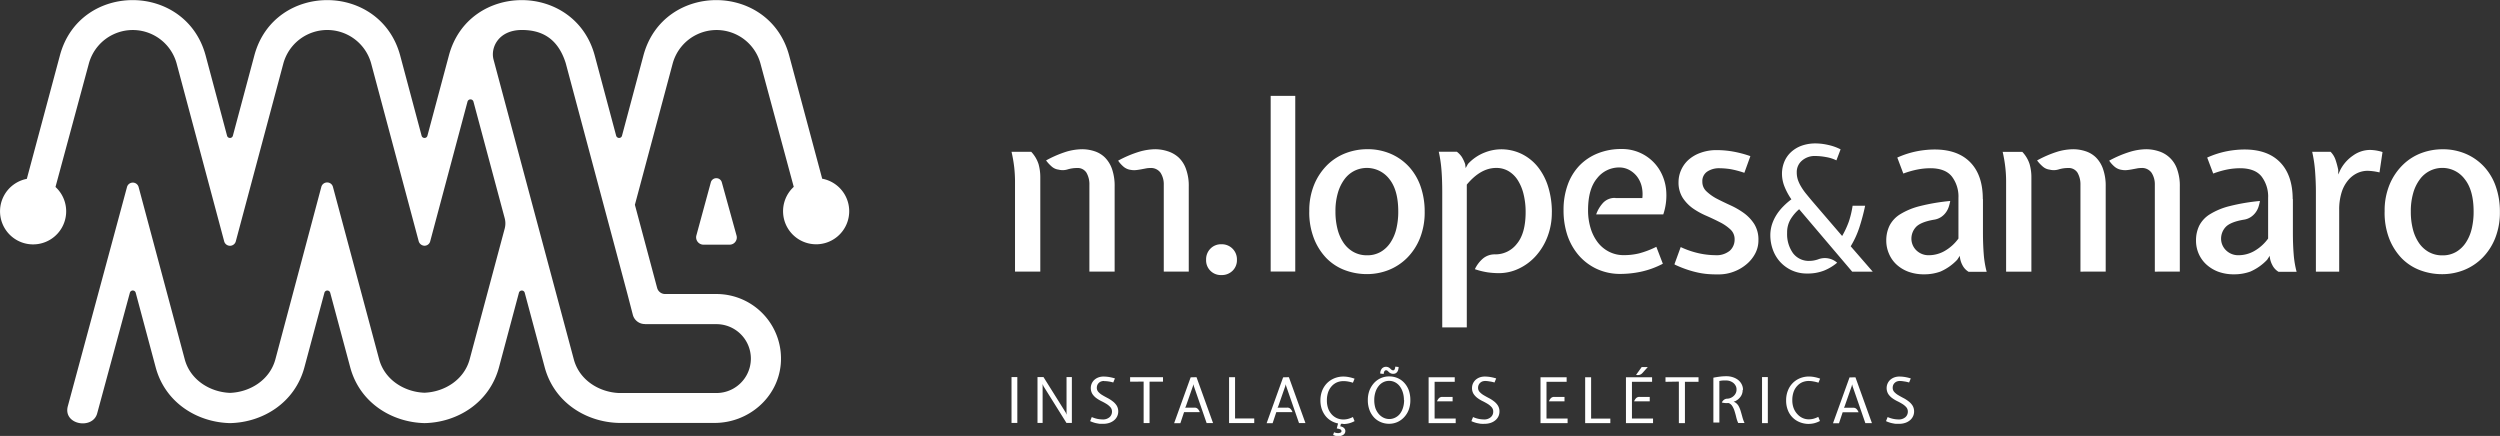 <svg id="Layer_1" data-name="Layer 1" xmlns="http://www.w3.org/2000/svg" viewBox="0 0 680.31 118.62"><rect x="0" y="0" width="680.31" height="118.62" fill="#333333" stroke="none"/><defs><style>.cls-1,.cls-2{fill:#fff;}.cls-1{fill-rule:evenodd;}</style></defs><title>malopesamaro</title><path class="cls-1" d="M397.48,149.24V125.66a5.8,5.8,0,0,0-.88-3.32,3.2,3.2,0,0,0-2.84-1.29,6.13,6.13,0,0,0-1.23.13l-1.32.25c-.45.08-.9.15-1.36.19a4.8,4.8,0,0,1-1.32-.06,3.82,3.82,0,0,1-1.93-.81,8.19,8.19,0,0,1-1.54-1.7,30.44,30.44,0,0,1,5.8-2.45,16.21,16.21,0,0,1,4.22-.66,11.1,11.1,0,0,1,3.44.54,8,8,0,0,1,3,1.7,7.91,7.91,0,0,1,2,3.12,13.24,13.24,0,0,1,.76,4.8v23.14Zm-20.24,0V125.66a6.3,6.3,0,0,0-.79-3.32,2.83,2.83,0,0,0-2.62-1.29,8.8,8.8,0,0,0-2.52.38,4.48,4.48,0,0,1-2.46.06,3.44,3.44,0,0,1-1.83-.81,10.31,10.31,0,0,1-1.57-1.69,30,30,0,0,1,5.67-2.43,15.9,15.9,0,0,1,4.1-.62,10.86,10.86,0,0,1,3.41.54,7.23,7.23,0,0,1,2.83,1.7,8.43,8.43,0,0,1,1.93,3.12,14,14,0,0,1,.72,4.8v23.14Zm-21.19-32.6h5.36a8.81,8.81,0,0,1,2,3.37,13.2,13.2,0,0,1,.47,3.56v25.67H357V124.58a35.9,35.9,0,0,0-.22-3.75,37.34,37.34,0,0,0-.73-4.19ZM409,146a4.12,4.12,0,0,1,1.17-3,4,4,0,0,1,3-1.2,4.1,4.1,0,0,1,4.22,4.22,4,4,0,0,1-1.2,3,4.13,4.13,0,0,1-3,1.16A4,4,0,0,1,409,146Zm24.26-44.58v47.8h-6.69v-47.8Zm10.94,31.47a19,19,0,0,0,.57,4.82,11.71,11.71,0,0,0,1.67,3.75,8,8,0,0,0,2.71,2.46,7.44,7.44,0,0,0,3.63.88,7.25,7.25,0,0,0,3.75-.94,8,8,0,0,0,2.68-2.59,11.69,11.69,0,0,0,1.58-3.78,19.84,19.84,0,0,0,.5-4.6q0-5.81-2.42-8.83a7.7,7.7,0,0,0-9.46-2.27,7.68,7.68,0,0,0-2.72,2.27,11.53,11.53,0,0,0-1.82,3.72,17.49,17.49,0,0,0-.67,5.11Zm-7.12,0a18.35,18.35,0,0,1,1.42-7.54,16.28,16.28,0,0,1,3.65-5.3,14.55,14.55,0,0,1,5.05-3.12,16.46,16.46,0,0,1,5.58-1,15.84,15.84,0,0,1,6.56,1.3,14.66,14.66,0,0,1,4.95,3.56,15.55,15.55,0,0,1,3.12,5.39,20.67,20.67,0,0,1,1.07,6.72,19,19,0,0,1-1.29,7.25,16,16,0,0,1-3.47,5.33,14.84,14.84,0,0,1-5,3.31,16,16,0,0,1-5.93,1.13,17,17,0,0,1-6.09-1.1,13.82,13.82,0,0,1-5-3.28,16.23,16.23,0,0,1-3.37-5.36,19.66,19.66,0,0,1-1.26-7.28Zm66,.19a18.24,18.24,0,0,1-1.2,6.71,16.6,16.6,0,0,1-3.19,5.23,14.44,14.44,0,0,1-4.6,3.41,12.52,12.52,0,0,1-5.39,1.23,21.82,21.82,0,0,1-3.09-.22,20.11,20.11,0,0,1-3.47-.86,8.69,8.69,0,0,1,2.21-2.91,5,5,0,0,1,3.34-1.12,7.35,7.35,0,0,0,5.86-2.86q2.4-2.86,2.4-8.65a20,20,0,0,0-.54-4.78,12.6,12.6,0,0,0-1.54-3.8,7.57,7.57,0,0,0-2.49-2.51,6.41,6.41,0,0,0-3.44-.92c-2.82,0-5.48,1.51-8,4.54v38.85h-6.68v-36.7q0-3.6-.22-6.25a34.69,34.69,0,0,0-.73-4.85h4.92a6,6,0,0,1,1.33,1.38,9.72,9.72,0,0,1,.94,2l.13,1.07.63-1.13a12.17,12.17,0,0,1,4.51-3.09,12.39,12.39,0,0,1,4.32-.89,12.72,12.72,0,0,1,5.92,1.33,13,13,0,0,1,4.39,3.62,16.52,16.52,0,0,1,2.74,5.43,23.29,23.29,0,0,1,.95,6.78Zm17.31-3.85h7.32a9.26,9.26,0,0,0-.19-3.22,7.31,7.31,0,0,0-1.26-2.65,6.73,6.73,0,0,0-2.12-1.79,5.7,5.7,0,0,0-2.74-.67,7.59,7.59,0,0,0-6,2.94q-2.46,2.92-2.46,8.67a16.58,16.58,0,0,0,.72,5,12,12,0,0,0,2,3.88,9.05,9.05,0,0,0,3.09,2.49,8.66,8.66,0,0,0,3.88.88,17.39,17.39,0,0,0,4.16-.47,24.43,24.43,0,0,0,4.73-1.8l1.77,4.61a23.51,23.51,0,0,1-6.09,2.2,27.45,27.45,0,0,1-5.33.57,15.08,15.08,0,0,1-6.62-1.39,14.72,14.72,0,0,1-4.92-3.75,16.36,16.36,0,0,1-3.06-5.51,21.39,21.39,0,0,1-1-6.69,20,20,0,0,1,1.14-6.94,14.78,14.78,0,0,1,3.21-5.23,14.29,14.29,0,0,1,5-3.31,17,17,0,0,1,6.43-1.17,12,12,0,0,1,5.89,1.45,11.88,11.88,0,0,1,4.23,3.88,12.89,12.89,0,0,1,2,5.65,16.21,16.21,0,0,1-.76,6.81H515.15a9,9,0,0,1,1.92-3.19,4.35,4.35,0,0,1,3.31-1.29Zm16.06,18,1.7-4.67a23.53,23.53,0,0,0,5,1.71,21.56,21.56,0,0,0,4.38.5,5.66,5.66,0,0,0,4-1.23,4.06,4.06,0,0,0,1.29-3.06,3.57,3.57,0,0,0-1.14-2.71,12.23,12.23,0,0,0-2.83-1.95q-1.71-.88-3.66-1.74a21.09,21.09,0,0,1-3.66-2,10.85,10.85,0,0,1-2.84-2.93,7.75,7.75,0,0,1-1.13-4.32,8.06,8.06,0,0,1,.63-3.06,8.25,8.25,0,0,1,1.92-2.8,9.76,9.76,0,0,1,3.28-2,12.64,12.64,0,0,1,4.7-.79,26.13,26.13,0,0,1,4.07.35,30.37,30.37,0,0,1,4.95,1.29l-1.64,4.54a25.53,25.53,0,0,0-3.76-1,20.75,20.75,0,0,0-3-.25,5.78,5.78,0,0,0-3.35.92,3.1,3.1,0,0,0-1.32,2.74,3.5,3.5,0,0,0,1.14,2.65,12.55,12.55,0,0,0,2.83,2q1.71.88,3.66,1.77a21.36,21.36,0,0,1,3.66,2.11,11.12,11.12,0,0,1,2.84,3,8,8,0,0,1,1.13,4.41,7.6,7.6,0,0,1-.88,3.62,9.65,9.65,0,0,1-2.4,2.94,11.62,11.62,0,0,1-3.47,2,11.36,11.36,0,0,1-4,.73c-.8,0-1.64,0-2.53-.06a20.37,20.37,0,0,1-2.77-.35,26.9,26.9,0,0,1-3.12-.82,30.25,30.25,0,0,1-3.56-1.42Zm83.95-17.72v9c0,2.31.08,4.34.22,6.08a26.57,26.57,0,0,0,.79,4.7h-4.92a4.46,4.46,0,0,1-1.7-1.86,6.06,6.06,0,0,1-.69-2.49l-.7,1.07a13.92,13.92,0,0,1-4.57,3.22,12.81,12.81,0,0,1-4.44.75,12.23,12.23,0,0,1-4.32-.72,9.79,9.79,0,0,1-3.25-2,8.51,8.51,0,0,1-2-2.9,8.89,8.89,0,0,1-.73-3.56,9.12,9.12,0,0,1,.89-4.07,7.88,7.88,0,0,1,2.93-3.12,19,19,0,0,1,5.39-2.21,54,54,0,0,1,8.2-1.38,14.5,14.5,0,0,1-.38,1.51,5.39,5.39,0,0,1-.76,1.54,5,5,0,0,1-1.32,1.3,4.81,4.81,0,0,1-2,.75c-2.43.42-4.06,1.11-4.88,2a4.67,4.67,0,0,0-1.23,3.12,4.44,4.44,0,0,0,1.32,3.19,4.73,4.73,0,0,0,3.53,1.35,8.65,8.65,0,0,0,4.1-1.1,11.93,11.93,0,0,0,3.85-3.44V129.19a9,9,0,0,0-1.8-5.84q-1.8-2.23-5.83-2.24a18.81,18.81,0,0,0-3.37.32,24.46,24.46,0,0,0-4,1.13l-1.64-4.35a24.57,24.57,0,0,1,5.55-1.76,26.44,26.44,0,0,1,4.61-.44q6.3,0,9.71,3.5t3.4,10Zm46.77,19.74V125.66a5.8,5.8,0,0,0-.89-3.32,3.17,3.17,0,0,0-2.83-1.29,6.13,6.13,0,0,0-1.23.13l-1.33.25c-.44.08-.89.15-1.35.19a4.88,4.88,0,0,1-1.33-.06,3.82,3.82,0,0,1-1.92-.81,7.92,7.92,0,0,1-1.54-1.7,30.44,30.44,0,0,1,5.8-2.45,16.09,16.09,0,0,1,4.22-.66,11.14,11.14,0,0,1,3.44.54,7.7,7.7,0,0,1,5,4.82,13.24,13.24,0,0,1,.76,4.8v23.14Zm-20.24,0V125.66a6.4,6.4,0,0,0-.79-3.32,2.83,2.83,0,0,0-2.62-1.29,8.8,8.8,0,0,0-2.52.38,4.48,4.48,0,0,1-2.46.06,3.44,3.44,0,0,1-1.83-.81,10.35,10.35,0,0,1-1.58-1.69,30,30,0,0,1,5.68-2.43,15.84,15.84,0,0,1,4.1-.62,10.76,10.76,0,0,1,3.4.54,7.19,7.19,0,0,1,2.84,1.7,8.28,8.28,0,0,1,1.92,3.12,13.73,13.73,0,0,1,.73,4.8v23.14Zm-21.19-32.6h5.36a8.65,8.65,0,0,1,2,3.37,12.81,12.81,0,0,1,.48,3.56v25.67h-6.88V124.58a33.36,33.36,0,0,0-.22-3.75,37.22,37.22,0,0,0-.72-4.19Zm79,12.86v9q0,3.47.22,6.08a26.57,26.57,0,0,0,.79,4.7h-4.92a4.4,4.4,0,0,1-1.7-1.86,6.07,6.07,0,0,1-.7-2.49l-.69,1.07a14,14,0,0,1-4.57,3.22,12.87,12.87,0,0,1-4.45.75,12.23,12.23,0,0,1-4.32-.72,10,10,0,0,1-3.25-2,8.64,8.64,0,0,1-2.05-2.9,8.88,8.88,0,0,1-.72-3.56,9.11,9.11,0,0,1,.88-4.07,7.91,7.91,0,0,1,2.94-3.12,18.87,18.87,0,0,1,5.39-2.21,53.88,53.88,0,0,1,8.19-1.38,14.29,14.29,0,0,1-.37,1.51,5.39,5.39,0,0,1-.76,1.54,5.15,5.15,0,0,1-1.33,1.3,4.71,4.71,0,0,1-2,.75c-2.44.42-4.07,1.11-4.89,2a4.67,4.67,0,0,0-1.23,3.12,4.41,4.41,0,0,0,1.33,3.19,4.72,4.72,0,0,0,3.53,1.35,8.68,8.68,0,0,0,4.1-1.1,11.9,11.9,0,0,0,3.84-3.44V129.19a9,9,0,0,0-1.79-5.84q-1.8-2.23-5.84-2.24a18.9,18.9,0,0,0-3.37.32,24.09,24.09,0,0,0-3.94,1.13l-1.64-4.35a24.57,24.57,0,0,1,5.55-1.76,26.24,26.24,0,0,1,4.6-.44q6.32,0,9.71,3.5t3.41,10ZM710,116.64h5a5.66,5.66,0,0,1,1.33,2.14,22.73,22.73,0,0,1,.75,2.78v1.26l.57-1.26a10.64,10.64,0,0,1,3.47-3.91,8,8,0,0,1,4.6-1.52,12,12,0,0,1,3.41.57l-.82,5.55a15.56,15.56,0,0,0-3.22-.44,6.68,6.68,0,0,0-2.9.66,7.38,7.38,0,0,0-2.49,2,9.52,9.52,0,0,0-1.73,3.31,15.57,15.57,0,0,0-.63,4.69v16.78H711V127.48c0-1.8-.08-3.65-.22-5.55a36.08,36.08,0,0,0-.79-5.29Zm26.83,16.27a19,19,0,0,0,.57,4.82,11.71,11.71,0,0,0,1.67,3.75,8,8,0,0,0,2.71,2.46,7.44,7.44,0,0,0,3.63.88,7.25,7.25,0,0,0,3.75-.94,8,8,0,0,0,2.68-2.59,11.69,11.69,0,0,0,1.58-3.78,19.84,19.84,0,0,0,.5-4.6q0-5.81-2.42-8.83a7.58,7.58,0,0,0-12.17,0,11.35,11.35,0,0,0-1.83,3.72,17.83,17.83,0,0,0-.67,5.11Zm-7.12,0a18.35,18.35,0,0,1,1.42-7.54,16.15,16.15,0,0,1,3.66-5.3,14.42,14.42,0,0,1,5-3.12,16.46,16.46,0,0,1,5.58-1,15.81,15.81,0,0,1,6.56,1.3,14.66,14.66,0,0,1,4.95,3.56,15.25,15.25,0,0,1,3.12,5.39,20.4,20.4,0,0,1,1.07,6.72,19,19,0,0,1-1.29,7.25,16,16,0,0,1-3.47,5.33,14.84,14.84,0,0,1-5,3.31,16,16,0,0,1-5.93,1.13,16.9,16.9,0,0,1-6.08-1.1,13.77,13.77,0,0,1-5-3.28,16.23,16.23,0,0,1-3.37-5.36A19.66,19.66,0,0,1,729.7,132.91Z" transform="translate(-80.79 -75.33)"/><path class="cls-1" d="M575.51,145.92a5.05,5.05,0,0,1,5.21.9,13.26,13.26,0,0,1-3.6,2.16,12.12,12.12,0,0,1-4.54.78,9.8,9.8,0,0,1-4.29-.9,9.94,9.94,0,0,1-3.15-2.34,10,10,0,0,1-1.94-3.32,11.51,11.51,0,0,1-.66-3.86,9.71,9.71,0,0,1,.47-3,11.81,11.81,0,0,1,1.26-2.63,13.83,13.83,0,0,1,1.82-2.24,19.38,19.38,0,0,1,2.18-1.9,17.49,17.49,0,0,1-1.9-3.53,9.43,9.43,0,0,1-.66-3.38,8.61,8.61,0,0,1,.62-3.27,7.44,7.44,0,0,1,1.8-2.63A8.55,8.55,0,0,1,571,115a11.17,11.17,0,0,1,3.89-.64,15.62,15.62,0,0,1,3.38.41,13.76,13.76,0,0,1,3.39,1.2l-1.14,3a10.07,10.07,0,0,0-2.84-.9,16.8,16.8,0,0,0-2.89-.29,5.27,5.27,0,0,0-3.64,1.26,4.05,4.05,0,0,0-1.42,3.19,6.42,6.42,0,0,0,.3,2,9.32,9.32,0,0,0,.86,1.85,15.61,15.61,0,0,0,1.32,1.9c.52.64,1.11,1.36,1.78,2.15l8.09,9.42a23.86,23.86,0,0,0,1.85-4,25.54,25.54,0,0,0,1-4.24h3.41a55.54,55.54,0,0,1-1.56,5.87,24.52,24.52,0,0,1-2.37,5.17l6,6.91h-5.59l-14.44-17a11.42,11.42,0,0,0-2.35,2.77,7,7,0,0,0-.92,3.67,8.9,8.9,0,0,0,1.59,5.51,5.35,5.35,0,0,0,4.57,2.11,6.18,6.18,0,0,0,1-.09A8.14,8.14,0,0,0,575.51,145.92Z" transform="translate(-80.79 -75.33)"/><path class="cls-2" d="M275.72,123.82a1.54,1.54,0,0,0-1.5,1.14l-3.94,14.48a2,2,0,0,0,1.88,2.47h7.17a1.92,1.92,0,0,0,1.56-.77,1.94,1.94,0,0,0,.33-1.71l-4-14.46A1.53,1.53,0,0,0,275.72,123.82Z" transform="translate(-80.79 -75.33)"/><path class="cls-2" d="M304.54,124l-9-33.57c-2.68-10-11.25-15.06-19.81-15.07s-17.16,5-19.85,15.08l-5.83,21.83a.81.81,0,0,1-.85.6.85.85,0,0,1-.75-.65l-5.82-21.78c-2.69-10-11.27-15.08-19.85-15.08s-17.15,5-19.84,15.08l-5.84,21.83a.8.8,0,0,1-.79.6.81.81,0,0,1-.79-.6l-5.83-21.83c-2.69-10-11.27-15.08-19.85-15.08h0c-8.57,0-17.15,5-19.84,15.08l-5.84,21.83a.8.8,0,0,1-.79.6.81.81,0,0,1-.79-.6l-5.83-21.83c-2.69-10-11.27-15.08-19.85-15.08s-17.13,5-19.81,15.07l-9,33.57a9,9,0,1,0,7.8,2.21L105,92.52a12.38,12.38,0,0,1,23.83,0l12.94,48.39a1.64,1.64,0,0,0,3.21,0l12.94-48.39a12.39,12.39,0,0,1,23.85,0l12.94,48.39a1.69,1.69,0,0,0,1.6,1.29h0a1.6,1.6,0,0,0,1.55-1.21l10.15-38a.84.84,0,0,1,1.62,0l8.49,31.68a5.49,5.49,0,0,1,0,2.9l-9.51,35.49c-1.51,5.65-6.9,8.94-12.33,9.14-5.43-.2-10.82-3.49-12.33-9.14l-12.56-46.87a1.61,1.61,0,0,0-1.58-1.21h0a1.63,1.63,0,0,0-1.58,1.21L155.73,173.1c-1.52,5.65-6.91,8.94-12.34,9.14-5.42-.2-10.82-3.49-12.33-9.14l-12.55-46.87a1.63,1.63,0,0,0-1.58-1.21h0a1.63,1.63,0,0,0-1.58,1.21L99.25,185.85c-1.38,5.11,6.83,6.48,8,1.92L116.13,155a.82.82,0,0,1,1.59,0l5.43,20.27c2.61,9.74,11.41,15,20.24,15.2h0c8.83-.18,17.63-5.46,20.24-15.2L169.07,155a.82.82,0,0,1,.79-.61.81.81,0,0,1,.79.61l5.44,20.27c2.61,9.74,11.41,15,20.24,15.2h0c8.84-.18,17.64-5.46,20.25-15.2L222,155a.82.82,0,0,1,.79-.61.81.81,0,0,1,.79.61L229,175.22c2.61,9.75,11.41,15,20.24,15.2h26c9.13,0,17.12-6.76,18-15.85a17.56,17.56,0,0,0-17.46-19.23h-14a2.25,2.25,0,0,1-2.17-1.67l-6.05-22.61,10.31-38.54a12.38,12.38,0,0,1,23.83,0l9.09,33.66a9,9,0,1,0,7.8-2.21Zm-48.25,39.54h19.46a9.37,9.37,0,0,1,0,18.74H249.27c-5.43-.21-10.82-3.5-12.33-9.15l-12.56-46.87L215.1,91.57c-.9-3.34,1.4-8.08,7.7-8.08,5.11,0,9.71,2,11.93,9l11.18,41.82,1.81,6.76,3.8,14.24L253,161A3.37,3.37,0,0,0,256.29,163.51Z" transform="translate(-80.79 -75.33)"/><path class="cls-1" d="M357.63,190.42h-1.58V177.94h1.58v12.48Zm7.12-10-.24-.58,0,.58v10h-1.39V177.94h1.63l6.06,9.68.21.57,0-.6v-9.65h1.45v12.48H371l-6.25-10ZM381.26,179a2.44,2.44,0,0,0-.85.14,1.86,1.86,0,0,0-.63.41,1.79,1.79,0,0,0-.39.59,2.08,2.08,0,0,0-.13.71,1.65,1.65,0,0,0,.43,1.14,4.63,4.63,0,0,0,1.09.87c.43.26.9.52,1.4.78a9.12,9.12,0,0,1,1.39.89,4.61,4.61,0,0,1,1.09,1.16,3.07,3.07,0,0,1,.43,1.65,3,3,0,0,1-.27,1.24,3.1,3.1,0,0,1-.79,1.06,3.91,3.91,0,0,1-1.28.74,5.1,5.1,0,0,1-1.73.28c-.24,0-.51,0-.81,0s-.6-.07-.91-.13a5.64,5.64,0,0,1-.94-.24,6.29,6.29,0,0,1-.92-.36l.45-1.11a7.76,7.76,0,0,0,1.55.5,7.6,7.6,0,0,0,1.39.15,2.7,2.7,0,0,0,1.89-.61,2,2,0,0,0,.67-1.5,1.8,1.8,0,0,0-.43-1.22,4.78,4.78,0,0,0-1.07-.89,15,15,0,0,0-1.39-.76,9.5,9.5,0,0,1-1.39-.84,4.5,4.5,0,0,1-1.06-1.12,3.15,3.15,0,0,1-.18-2.82,3,3,0,0,1,.71-1,3.38,3.38,0,0,1,1.1-.67,3.93,3.93,0,0,1,1.41-.24,9.33,9.33,0,0,1,1.48.12,11.78,11.78,0,0,1,1.62.39l-.46,1.11a7.92,7.92,0,0,0-1.37-.3,7.58,7.58,0,0,0-1.1-.08Zm7.06.2v-1.23h8.95v1.23h-3.66v11.25H392V179.17Zm18.07-1.23,4.5,12.48h-1.75l-3.48-10.06-.12-.5-.12.5-1.93,5.51-.19.36.21,0h2.32a1.18,1.18,0,0,1,.94.37,2.75,2.75,0,0,1,.52.86H403l-1,3H400.3l4.5-12.48Zm8.84,0h1.65v11.24h5.22l0,1.24h-6.85V177.94Zm16.3,0,4.5,12.48h-1.75l-3.49-10.06-.12-.5-.12.5-1.92,5.51-.19.36.21,0H431a1.19,1.19,0,0,1,1,.37,2.55,2.55,0,0,1,.51.86H428.1l-1,3h-1.63l4.49-12.48Zm14.76,12.69H446l-.31,0-.18.69a1.78,1.78,0,0,1,.49.13,1.43,1.43,0,0,1,.45.26,1.18,1.18,0,0,1,.32.38,1,1,0,0,1,.12.48,1.2,1.2,0,0,1-.17.66,1.38,1.38,0,0,1-.46.44,1.93,1.93,0,0,1-.63.25,3.42,3.42,0,0,1-.7.08,3.57,3.57,0,0,1-.62-.07,3.68,3.68,0,0,1-.74-.26l.24-.74a2.84,2.84,0,0,0,.6.18,3.05,3.05,0,0,0,.52.05,1.64,1.64,0,0,0,.6-.12.41.41,0,0,0,.31-.42.53.53,0,0,0-.34-.49,3.56,3.56,0,0,0-.95-.23l.36-1.37a6,6,0,0,1-1.93-.74,5.56,5.56,0,0,1-1.52-1.34,6.55,6.55,0,0,1-1-1.87,7.45,7.45,0,0,1-.35-2.33,7.19,7.19,0,0,1,.47-2.63,6.23,6.23,0,0,1,1.32-2.05,6.07,6.07,0,0,1,2-1.33,6.45,6.45,0,0,1,2.46-.47,7.66,7.66,0,0,1,1.48.15,9.59,9.59,0,0,1,1.56.43l-.45,1.1a10.09,10.09,0,0,0-1.37-.34,7.34,7.34,0,0,0-1.22-.1,4.63,4.63,0,0,0-1.7.32,4.2,4.2,0,0,0-1.43,1,4.9,4.9,0,0,0-1,1.64,6.71,6.71,0,0,0-.36,2.29,6.38,6.38,0,0,0,.36,2.24,5,5,0,0,0,1,1.62,4.26,4.26,0,0,0,1.43,1,4.44,4.44,0,0,0,1.7.33,5.3,5.3,0,0,0,1.23-.15,6.83,6.83,0,0,0,1.36-.52l.45,1.12a6.86,6.86,0,0,1-1.57.61,6.29,6.29,0,0,1-1.47.18Zm18.29-6.45a7.31,7.31,0,0,1-.46,2.68,6.17,6.17,0,0,1-1.26,2,5.68,5.68,0,0,1-1.85,1.31,5.56,5.56,0,0,1-2.21.45,5.7,5.7,0,0,1-2.26-.45,5.33,5.33,0,0,1-1.84-1.27,6.16,6.16,0,0,1-1.23-2,7.59,7.59,0,0,1-.46-2.73,7.37,7.37,0,0,1,.47-2.69,6.76,6.76,0,0,1,1.26-2,5.65,5.65,0,0,1,1.84-1.3,5.58,5.58,0,0,1,2.22-.45,5.89,5.89,0,0,1,2.27.44,5.29,5.29,0,0,1,1.84,1.29,6.11,6.11,0,0,1,1.23,2,7.9,7.9,0,0,1,.44,2.71Zm-1.75,0a6.69,6.69,0,0,0-.32-2.17,5.31,5.31,0,0,0-.86-1.66,3.79,3.79,0,0,0-1.29-1.05,3.5,3.5,0,0,0-1.56-.36,3.57,3.57,0,0,0-1.57.36,3.66,3.66,0,0,0-1.28,1.05,5.13,5.13,0,0,0-.87,1.66,7,7,0,0,0-.32,2.17,7.17,7.17,0,0,0,.32,2.2A5,5,0,0,0,456,188a4,4,0,0,0,1.29,1,3.56,3.56,0,0,0,3.12,0,3.76,3.76,0,0,0,1.29-1,5.15,5.15,0,0,0,.86-1.65,6.88,6.88,0,0,0,.32-2.2ZM456.39,177a2,2,0,0,1,.48-1.41,1.49,1.49,0,0,1,1.05-.45,1.63,1.63,0,0,1,1.1.41l.41.38a.7.7,0,0,0,.52.17c.29,0,.47-.33.53-1l.91.1a3.31,3.31,0,0,1-.16.9,1.57,1.57,0,0,1-.34.57,1.27,1.27,0,0,1-.45.3,1.44,1.44,0,0,1-.49.08,1.57,1.57,0,0,1-1.12-.39l-.42-.39a.64.64,0,0,0-.47-.18.51.51,0,0,0-.4.23,1.46,1.46,0,0,0-.2.77l-.95-.1Zm13.16,1h7.11v1.23h-5.48v10h5.74v1.24h-7.37V177.94Zm6.53,5.34h-2.77a1.22,1.22,0,0,0-.95.35,2.43,2.43,0,0,0-.52.85h4.24v-1.2ZM485,179a2.48,2.48,0,0,0-.85.14,1.92,1.92,0,0,0-.62.41,1.79,1.79,0,0,0-.39.59,1.87,1.87,0,0,0-.13.71,1.6,1.6,0,0,0,.43,1.14,4.78,4.78,0,0,0,1.08.87c.44.26.9.52,1.4.78a8.75,8.75,0,0,1,1.4.89,4.39,4.39,0,0,1,1.08,1.16,3,3,0,0,1,.43,1.65,3.13,3.13,0,0,1-.26,1.24,3.1,3.1,0,0,1-.79,1.06,3.91,3.91,0,0,1-1.28.74,5.16,5.16,0,0,1-1.74.28,8,8,0,0,1-.8,0c-.3,0-.6-.07-.91-.13a5.75,5.75,0,0,1-.95-.24,6.63,6.63,0,0,1-.91-.36l.45-1.11a7.56,7.56,0,0,0,1.55.5,7.41,7.41,0,0,0,1.38.15,2.67,2.67,0,0,0,1.89-.61,1.92,1.92,0,0,0,.67-1.5,1.75,1.75,0,0,0-.43-1.22,4.72,4.72,0,0,0-1.06-.89c-.43-.26-.89-.52-1.39-.76a9,9,0,0,1-1.39-.84,4.55,4.55,0,0,1-1.07-1.12,3,3,0,0,1-.43-1.62,3.07,3.07,0,0,1,.25-1.2,3.28,3.28,0,0,1,.71-1,3.49,3.49,0,0,1,1.1-.67,4,4,0,0,1,1.41-.24,9.45,9.45,0,0,1,1.49.12,12.14,12.14,0,0,1,1.62.39l-.46,1.11a8.13,8.13,0,0,0-1.37-.3A7.81,7.81,0,0,0,485,179Zm15-1h7.11v1.23h-5.48v10h5.74v1.24H500V177.94Zm6.53,5.34h-2.77a1.22,1.22,0,0,0-.95.35,2.43,2.43,0,0,0-.52.85h4.24v-1.2Zm5.59-5.34h1.65v11.24H519l0,1.24h-6.85V177.94Zm11.13,0h7.11v1.23h-5.48v10h5.74v1.24h-7.37V177.94Zm6.53,5.34H527a1.22,1.22,0,0,0-1,.35,2.43,2.43,0,0,0-.52.85h4.24v-1.2Zm-2.1-6.46a1.45,1.45,0,0,1-.79.47,2.22,2.22,0,0,1-.89,0l1.53-2.13h1.66l-1.51,1.68Zm6.33,2.35v-1.23H543v1.23H539.3v11.25h-1.65V179.17Zm21,2.25a3,3,0,0,1-.58,1.81,3.89,3.89,0,0,1-1.47,1.22l-.41.14.34.14a2.83,2.83,0,0,1,1,1,6.78,6.78,0,0,1,.57,1.37c.15.49.3,1,.45,1.57a9.51,9.51,0,0,0,.61,1.71h-1.72a8,8,0,0,1-.54-1.58c-.13-.56-.28-1.1-.44-1.61a5.82,5.82,0,0,0-.61-1.38,2.1,2.1,0,0,0-1-.86.3.3,0,0,1-.15,0,5.4,5.4,0,0,1-.81,0,5.22,5.22,0,0,1-.91-.15,1.8,1.8,0,0,1,.58-.73,1.51,1.51,0,0,1,.93-.31,2.36,2.36,0,0,0,.89-.21,2.48,2.48,0,0,0,.8-.51,2.44,2.44,0,0,0,.58-.76,2.14,2.14,0,0,0,.22-1,2,2,0,0,0-.22-1,2.63,2.63,0,0,0-.6-.77,3.23,3.23,0,0,0-.89-.51,3,3,0,0,0-1.09-.19l-.87,0a5.93,5.93,0,0,0-1,.14v11.31h-1.63V178.11c.64-.13,1.23-.22,1.77-.29a13.57,13.57,0,0,1,1.75-.11,5.52,5.52,0,0,1,1.87.3,4.54,4.54,0,0,1,1.44.79,3.57,3.57,0,0,1,.91,1.18,3.23,3.23,0,0,1,.32,1.4v0Zm6.85,9h-1.58V177.94h1.58v12.48Zm11.19.21a6.55,6.55,0,0,1-2.45-.45,5.71,5.71,0,0,1-3.29-3.29,7.08,7.08,0,0,1-.47-2.68,7,7,0,0,1,.47-2.63,5.91,5.91,0,0,1,3.29-3.38,6.37,6.37,0,0,1,2.45-.47,7.76,7.76,0,0,1,1.49.15,9.77,9.77,0,0,1,1.55.43l-.45,1.1a10.09,10.09,0,0,0-1.37-.34A7.26,7.26,0,0,0,573,179a4.67,4.67,0,0,0-1.7.32,4.07,4.07,0,0,0-1.42,1,4.59,4.59,0,0,0-1,1.64,6.71,6.71,0,0,0-.36,2.29,6,6,0,0,0,.36,2.13,4.92,4.92,0,0,0,1,1.63,4.3,4.3,0,0,0,1.42,1.06,4,4,0,0,0,1.7.37,5.45,5.45,0,0,0,1.24-.15,7,7,0,0,0,1.35-.52l.45,1.12a7,7,0,0,1-1.56.61,6.43,6.43,0,0,1-1.48.18Zm12.65-12.69,4.49,12.48H588.4l-3.48-10.06-.12-.5-.12.5-1.93,5.51-.18.36.2,0h2.32a1.16,1.16,0,0,1,.94.37,2.75,2.75,0,0,1,.52.86h-4.33l-1,3h-1.63l4.5-12.48Zm12.13,1a2.44,2.44,0,0,0-.85.14,1.86,1.86,0,0,0-.63.41,1.79,1.79,0,0,0-.39.59,2.08,2.08,0,0,0-.12.71,1.64,1.64,0,0,0,.42,1.14,4.63,4.63,0,0,0,1.09.87c.43.26.9.52,1.4.78a9.12,9.12,0,0,1,1.39.89,4.61,4.61,0,0,1,1.09,1.16,3.07,3.07,0,0,1,.43,1.65,3,3,0,0,1-.27,1.24,3.1,3.1,0,0,1-.79,1.06,3.91,3.91,0,0,1-1.28.74,5.1,5.1,0,0,1-1.73.28c-.24,0-.51,0-.81,0s-.6-.07-.91-.13a5.64,5.64,0,0,1-.94-.24,5.75,5.75,0,0,1-.91-.36l.44-1.11a7.65,7.65,0,0,0,1.56.5,7.41,7.41,0,0,0,1.38.15,2.7,2.7,0,0,0,1.89-.61,2,2,0,0,0,.67-1.5,1.8,1.8,0,0,0-.43-1.22,4.78,4.78,0,0,0-1.07-.89,15,15,0,0,0-1.39-.76,9.5,9.5,0,0,1-1.39-.84,4.5,4.5,0,0,1-1.06-1.12,3.15,3.15,0,0,1-.18-2.82,3,3,0,0,1,.71-1,3.38,3.38,0,0,1,1.1-.67,3.93,3.93,0,0,1,1.41-.24,9.33,9.33,0,0,1,1.48.12,11.78,11.78,0,0,1,1.62.39l-.46,1.11a7.92,7.92,0,0,0-1.37-.3A7.58,7.58,0,0,0,597.79,179Z" transform="translate(-80.79 -75.33)"/></svg>